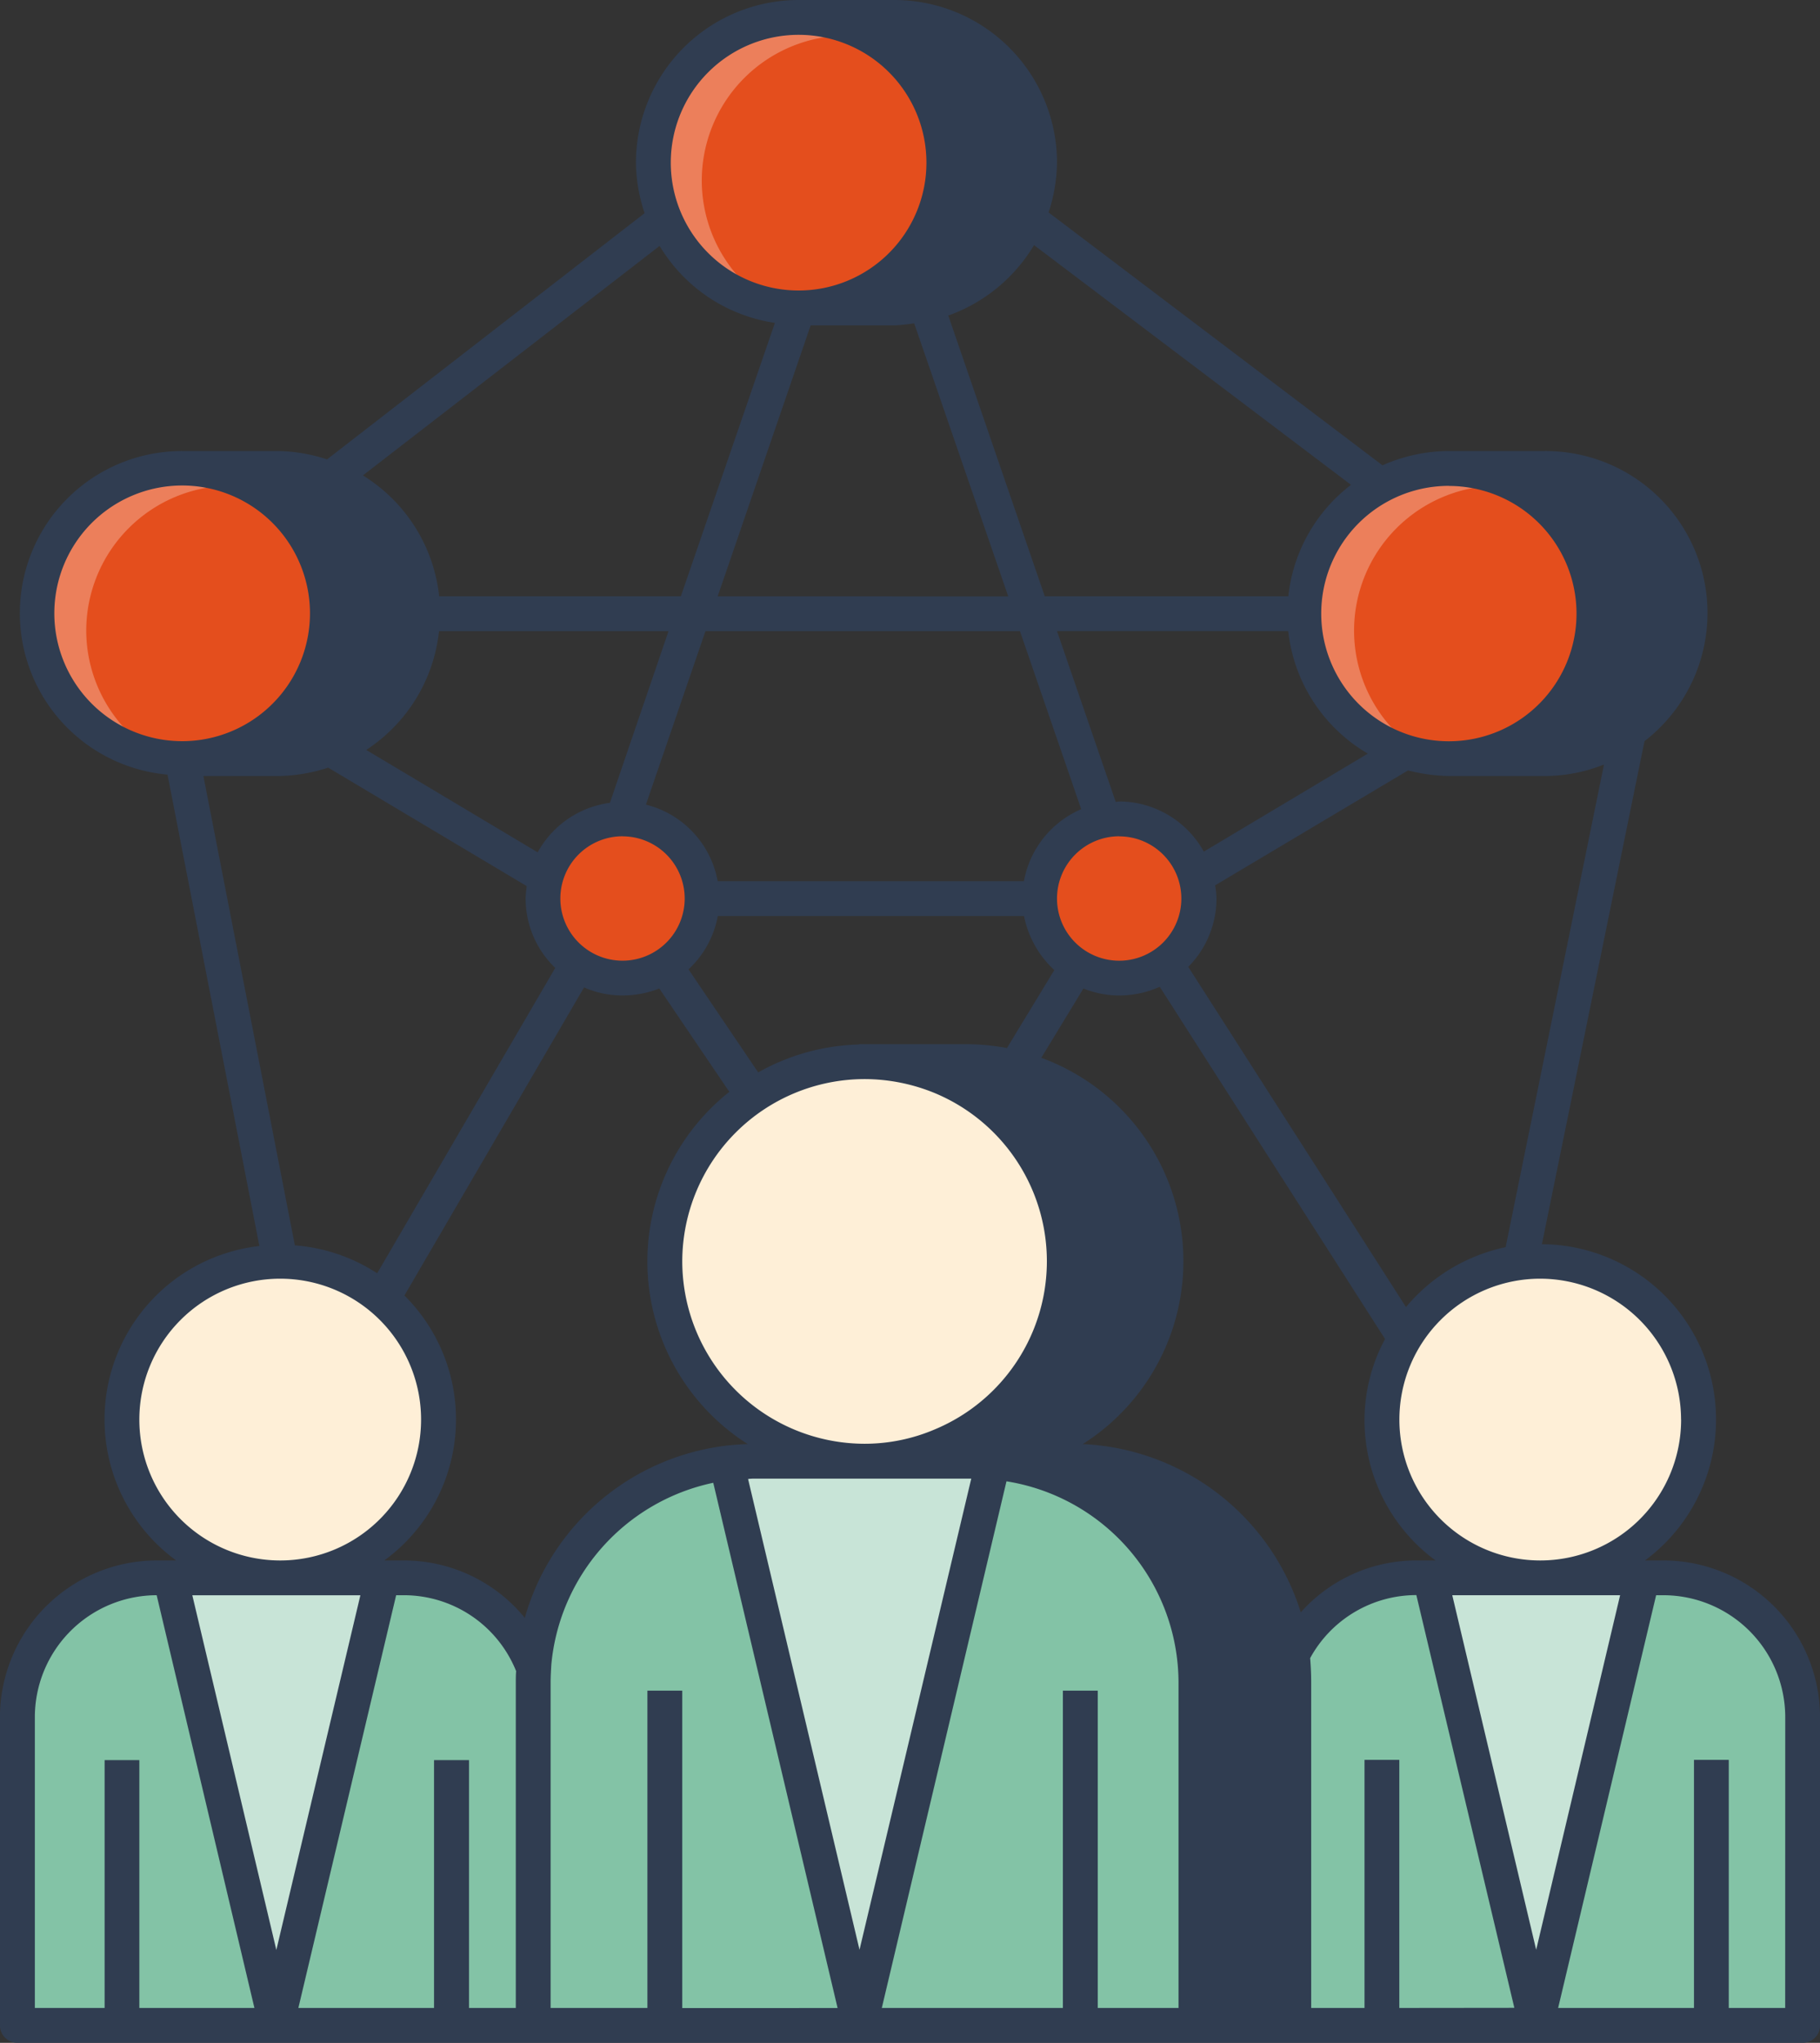 <svg id="Layer_1" data-name="Layer 1" xmlns="http://www.w3.org/2000/svg" viewBox="0 0 594.31 667"><rect x="0" y="0" width="594.31" height="667" fill="#333333" stroke="none"/><defs><style>.cls-1{fill:#83c3a6;}.cls-2{fill:#c8e4d7;}.cls-3{fill:#feefd7;}.cls-4{fill:#efc36a;}.cls-5{fill:#303d51;}.cls-6{fill:#e44e1d;}.cls-7{fill:#ec7f5b;}</style></defs><path class="cls-1" d="M462.88,515.19h80A45.76,45.76,0,0,1,588.68,561V661.32a0,0,0,0,1,0,0H417.11a0,0,0,0,1,0,0V561A45.76,45.76,0,0,1,462.88,515.19Z"/><polygon class="cls-2" points="501.63 661.32 536.25 515.19 467.01 515.19 501.63 661.32"/><path class="cls-3" d="M592.42,465a51.68,51.68,0,1,1-51.68-51.68A51.68,51.68,0,0,1,592.42,465Z" transform="translate(-37.84 -1.5)"/><path class="cls-1" d="M52.91,515.19h77.18a47.19,47.19,0,0,1,47.19,47.19v98.93a0,0,0,0,1,0,0H5.72a0,0,0,0,1,0,0V562.39A47.19,47.19,0,0,1,52.91,515.19Z"/><polygon class="cls-2" points="90.24 661.32 124.86 515.19 55.62 515.19 90.24 661.32"/><path class="cls-3" d="M181,465a51.69,51.69,0,1,1-51.69-51.68A51.68,51.68,0,0,1,181,465Z" transform="translate(-37.84 -1.5)"/><path class="cls-1" d="M247.54,477h69.53a73.43,73.43,0,0,1,73.43,73.43V661.32a0,0,0,0,1,0,0H174.11a0,0,0,0,1,0,0V550.45A73.43,73.43,0,0,1,247.54,477Z"/><polygon class="cls-2" points="280.71 661.32 324.38 477.01 237.04 477.01 280.71 661.32"/><path class="cls-3" d="M385.33,413.33a65.19,65.19,0,1,1-65.18-65.19A65.18,65.18,0,0,1,385.33,413.33Z" transform="translate(-37.84 -1.5)"/><path class="cls-3" d="M275.45,420a64.71,64.71,0,0,1,74.86-64.39,65.15,65.15,0,1,0-39.84,122.15A65.16,65.16,0,0,1,275.45,420Z" transform="translate(-37.84 -1.5)"/><path class="cls-4" d="M318.55,348.22c.54,0,1.06-.08,1.6-.08h-1.6Z" transform="translate(-37.84 -1.5)"/><path class="cls-4" d="M318.55,478.51h1.6c-.54,0-1.06-.06-1.6-.08Z" transform="translate(-37.84 -1.5)"/><path class="cls-5" d="M353.37,348.14H320.15a65.19,65.19,0,0,1,0,130.37h33.22a65.19,65.19,0,1,0,0-130.37Z" transform="translate(-37.84 -1.5)"/><circle class="cls-6" cx="260.73" cy="53.12" r="47.39"/><path class="cls-7" d="M267,60.48a47.39,47.39,0,0,1,47.39-47.39,46.9,46.9,0,0,1,8.09.82,46.91,46.91,0,0,0-23.89-6.68,47.32,47.32,0,0,0-8.09,94A47.18,47.18,0,0,1,267,60.48Z" transform="translate(-37.84 -1.5)"/><circle class="cls-6" cx="473.15" cy="200.35" r="47.39"/><path class="cls-7" d="M480,207.45a47.39,47.39,0,0,1,47.38-47.39,46.62,46.62,0,0,1,6.83.69A46.87,46.87,0,0,0,511,154.46a47.29,47.29,0,0,0-6.83,94.09A47.18,47.18,0,0,1,480,207.45Z" transform="translate(-37.84 -1.5)"/><path class="cls-5" d="M330,7.23H298.57a47.39,47.39,0,0,1,0,94.78H330a47.39,47.39,0,0,0,0-94.78Z" transform="translate(-37.84 -1.5)"/><path class="cls-5" d="M542.38,154.46H511a47.39,47.39,0,0,1,0,94.78h31.38a47.39,47.39,0,0,0,0-94.78Z" transform="translate(-37.84 -1.5)"/><circle class="cls-6" cx="59.49" cy="200.35" r="47.39"/><path class="cls-7" d="M66,207.45a47.39,47.39,0,0,1,47.39-47.39,46.62,46.62,0,0,1,7.24.73,46.8,46.8,0,0,0-23.25-6.33,47.3,47.3,0,0,0-7.24,94A47.18,47.18,0,0,1,66,207.45Z" transform="translate(-37.84 -1.5)"/><path class="cls-5" d="M128.71,154.46H97.33a47.39,47.39,0,0,1,0,94.78h31.38a47.39,47.39,0,0,0,0-94.78Z" transform="translate(-37.84 -1.5)"/><path class="cls-5" d="M387.93,478.51H356a72.37,72.37,0,0,1,72.36,72.37V662.81h32V550.88A72.37,72.37,0,0,0,387.93,478.51Z" transform="translate(-37.84 -1.5)"/><path class="cls-6" d="M267.15,294.87a26,26,0,1,1-26-26A26,26,0,0,1,267.15,294.87Z" transform="translate(-37.84 -1.5)"/><path class="cls-6" d="M429.36,294.87a26,26,0,1,1-26-26A26,26,0,0,1,429.36,294.87Z" transform="translate(-37.84 -1.5)"/><path class="cls-5" d="M581,511h-6a57.24,57.24,0,0,0-33.66-103.26L574.84,243.5a52.87,52.87,0,0,0-32.41-94.73H511a53.66,53.66,0,0,0-21.72,4.66L380.26,70.87A54.86,54.86,0,0,0,383,54.61,53.14,53.14,0,0,0,330,1.5H298.61A53.17,53.17,0,0,0,245.5,54.61a53,53,0,0,0,2.84,16.49L144.63,151.5a53.23,53.23,0,0,0-15.92-2.73H97.32a52.93,52.93,0,0,0-4.78,105.65l30,153.91A57,57,0,0,0,95.36,511H89a51.26,51.26,0,0,0-51.18,51.17V662.8a5.7,5.7,0,0,0,5.69,5.68H128l.11,0,.1,0H626.47a5.63,5.63,0,0,0,5.69-5.68V562.15A51.18,51.18,0,0,0,581,511Zm5.8-46A46,46,0,1,1,540.72,419,46.07,46.07,0,0,1,586.78,465Zm-57.31-56.29a57.82,57.82,0,0,0-32.53,19.56L425.86,317.19a31.74,31.74,0,0,0,9.22-22.29,26.33,26.33,0,0,0-.46-4.32l63-37.53A57.53,57.53,0,0,0,511,254.87h31.39a52.09,52.09,0,0,0,19.22-3.75ZM179.57,576.19v80.92h-44.3L167.2,522.35h2.45a39.53,39.53,0,0,1,36.73,24.79c-.11,1.25-.11,2.5-.11,3.75V657.11H191V576.19ZM169.65,511h-6.32a57,57,0,0,0,6.57-86.51L228.56,323.9a30.85,30.85,0,0,0,12.62,2.62,32.27,32.27,0,0,0,11.94-2.28L276,358a70.65,70.65,0,0,0,6,115,78,78,0,0,0-72.79,56.75A51,51,0,0,0,169.65,511Zm71.53-236.43a20.3,20.3,0,1,1-20.36,20.35A20.31,20.31,0,0,1,241.18,274.55Zm-27.75,5.23-56-33.44a53.07,53.07,0,0,0,23.77-38.78h74.94L237,263.63A31.6,31.6,0,0,0,213.43,279.78Zm47.2,133.51a59.6,59.6,0,0,1,59.47-59.48,60.45,60.45,0,0,1,23.2,4.66,59.48,59.48,0,0,1,0,109.63,58.37,58.37,0,0,1-23.2,4.78A59.62,59.62,0,0,1,260.63,413.29Zm98.71,59C378.83,459,391.17,436.55,391,412.78c-.18-23.34-12.49-45.4-31.65-58.51-.12,0-.23-.12-.34-.23a59.52,59.52,0,0,1,0,118.5C359.11,472.54,359.22,472.42,359.34,472.31Zm-5.92-129.87H318.51c-.11,0-.34.11-.45.11a70.42,70.42,0,0,0-32.64,9.1L262.67,318a31.54,31.54,0,0,0,9.56-17.4h100a32.59,32.59,0,0,0,9.89,17.63l-15.47,25.47A72.59,72.59,0,0,0,353.42,342.44Zm18.77-53.22h-100a31.54,31.54,0,0,0-23.43-25l19.44-56.64h102.7l20,58.12A31.82,31.82,0,0,0,372.19,289.22Zm-100-93,30.36-88.47H330a59.7,59.7,0,0,0,6.36-.69l30.71,89.16Zm131.12,78.36A20.3,20.3,0,1,1,383,294.9,20.33,20.33,0,0,1,403.35,274.55Zm0-11.37c-.46,0-.8.11-1.14.11L383,207.56H458.5a53,53,0,0,0,26,40l-53.56,32A31.75,31.75,0,0,0,403.35,263.18Zm180.7-61.3c0,23.05-18,39.5-40.06,41.51A53.81,53.81,0,0,0,563.86,206a54.41,54.41,0,0,0-15.06-41.42l-.34-.34a51.13,51.13,0,0,0-4.67-4.1A41.77,41.77,0,0,1,584.05,201.88Zm-73-41.74a41.68,41.68,0,1,1-41.73,41.74A41.67,41.67,0,0,1,511,160.14ZM479,159.8a52.94,52.94,0,0,0-20.47,36.39H379l-31.5-91.66a53.65,53.65,0,0,0,28-23ZM371.62,54.61a41.76,41.76,0,0,1-40.26,41.73c12.31-10.55,20.2-25.1,20.24-41.59A53.76,53.76,0,0,0,336,17.08,38.76,38.76,0,0,0,331.36,13,41.59,41.59,0,0,1,371.62,54.61Zm-73-41.74a41.74,41.74,0,1,1-41.74,41.74A41.74,41.74,0,0,1,298.61,12.87ZM253.23,81.79a52.91,52.91,0,0,0,37.65,25.13l-30.71,89.27H181.25a53,53,0,0,0-24.91-39.46ZM170.44,201.88a41.73,41.73,0,0,1-40.25,41.62c2-.07,6.53-6.11,7.76-7.58a54.18,54.18,0,0,0,12.38-32.44,53.59,53.59,0,0,0-15.25-38.9l-.35-.34a49.72,49.72,0,0,0-4.54-4.1A41.85,41.85,0,0,1,170.44,201.88Zm-114.86,0A41.74,41.74,0,1,1,97.32,243.5,41.77,41.77,0,0,1,55.58,201.88Zm73.13,53A54.54,54.54,0,0,0,145,252.14l64.82,38.67c-.11,1.36-.34,2.62-.34,4.09a31.39,31.39,0,0,0,9.67,22.63L161,417.24a57.09,57.09,0,0,0-26.87-9.12L104.26,254.87ZM83.34,465a46,46,0,1,1,46.28,46h-.56A46,46,0,0,1,83.34,465Zm46,57.37c.1,0,.19,0,.28,0h25.9l-27.44,115.8-27.44-115.8h28.42C129.16,522.35,129.25,522.38,129.34,522.38ZM49.22,562.15A39.85,39.85,0,0,1,89,522.35l31.92,134.76H83.34V576.19H72v80.92H49.22Zm211.41,95V553.51H249.25v103.6H217.64V550.89c0-1.93.11-3.86.23-5.8V545a67,67,0,0,1,52.88-59.36l40.6,171.49Zm21.49-172.74a13,13,0,0,1,2.16-.12H355L318.51,638.12ZM422.68,657.11H396.3V553.51H384.92v103.6H325.79L366.5,485.16a66.68,66.68,0,0,1,56.18,65.73Zm32,0H434.05V550.89a79.2,79.2,0,0,0-35.59-65.39c-.34-.22-.57-.45-.8-.57a66.59,66.59,0,0,1,56.18,56.3,54.29,54.29,0,0,1,.8,9.66ZM391.41,473a70.7,70.7,0,0,0-13.54-126.12l13.76-22.63a31.13,31.13,0,0,0,11.72,2.28,32.34,32.34,0,0,0,13.19-2.84l73.58,115A56.06,56.06,0,0,0,483.41,465a56.82,56.82,0,0,0,23.2,46h-6.14a50.52,50.52,0,0,0-37.87,16.94A78.36,78.36,0,0,0,391.41,473ZM494.78,657.11v-81H483.41v81H466V550.89c0-2.73-.12-5.34-.34-8a39.53,39.53,0,0,1,34.68-20.58l32,134.76Zm17.29-134.76h54.81L539.47,638.12ZM620.78,657.11H602.36v-81H591v81H546.64l32-134.76H581a39.84,39.84,0,0,1,39.8,39.8Z" transform="translate(-37.84 -1.5)"/></svg>